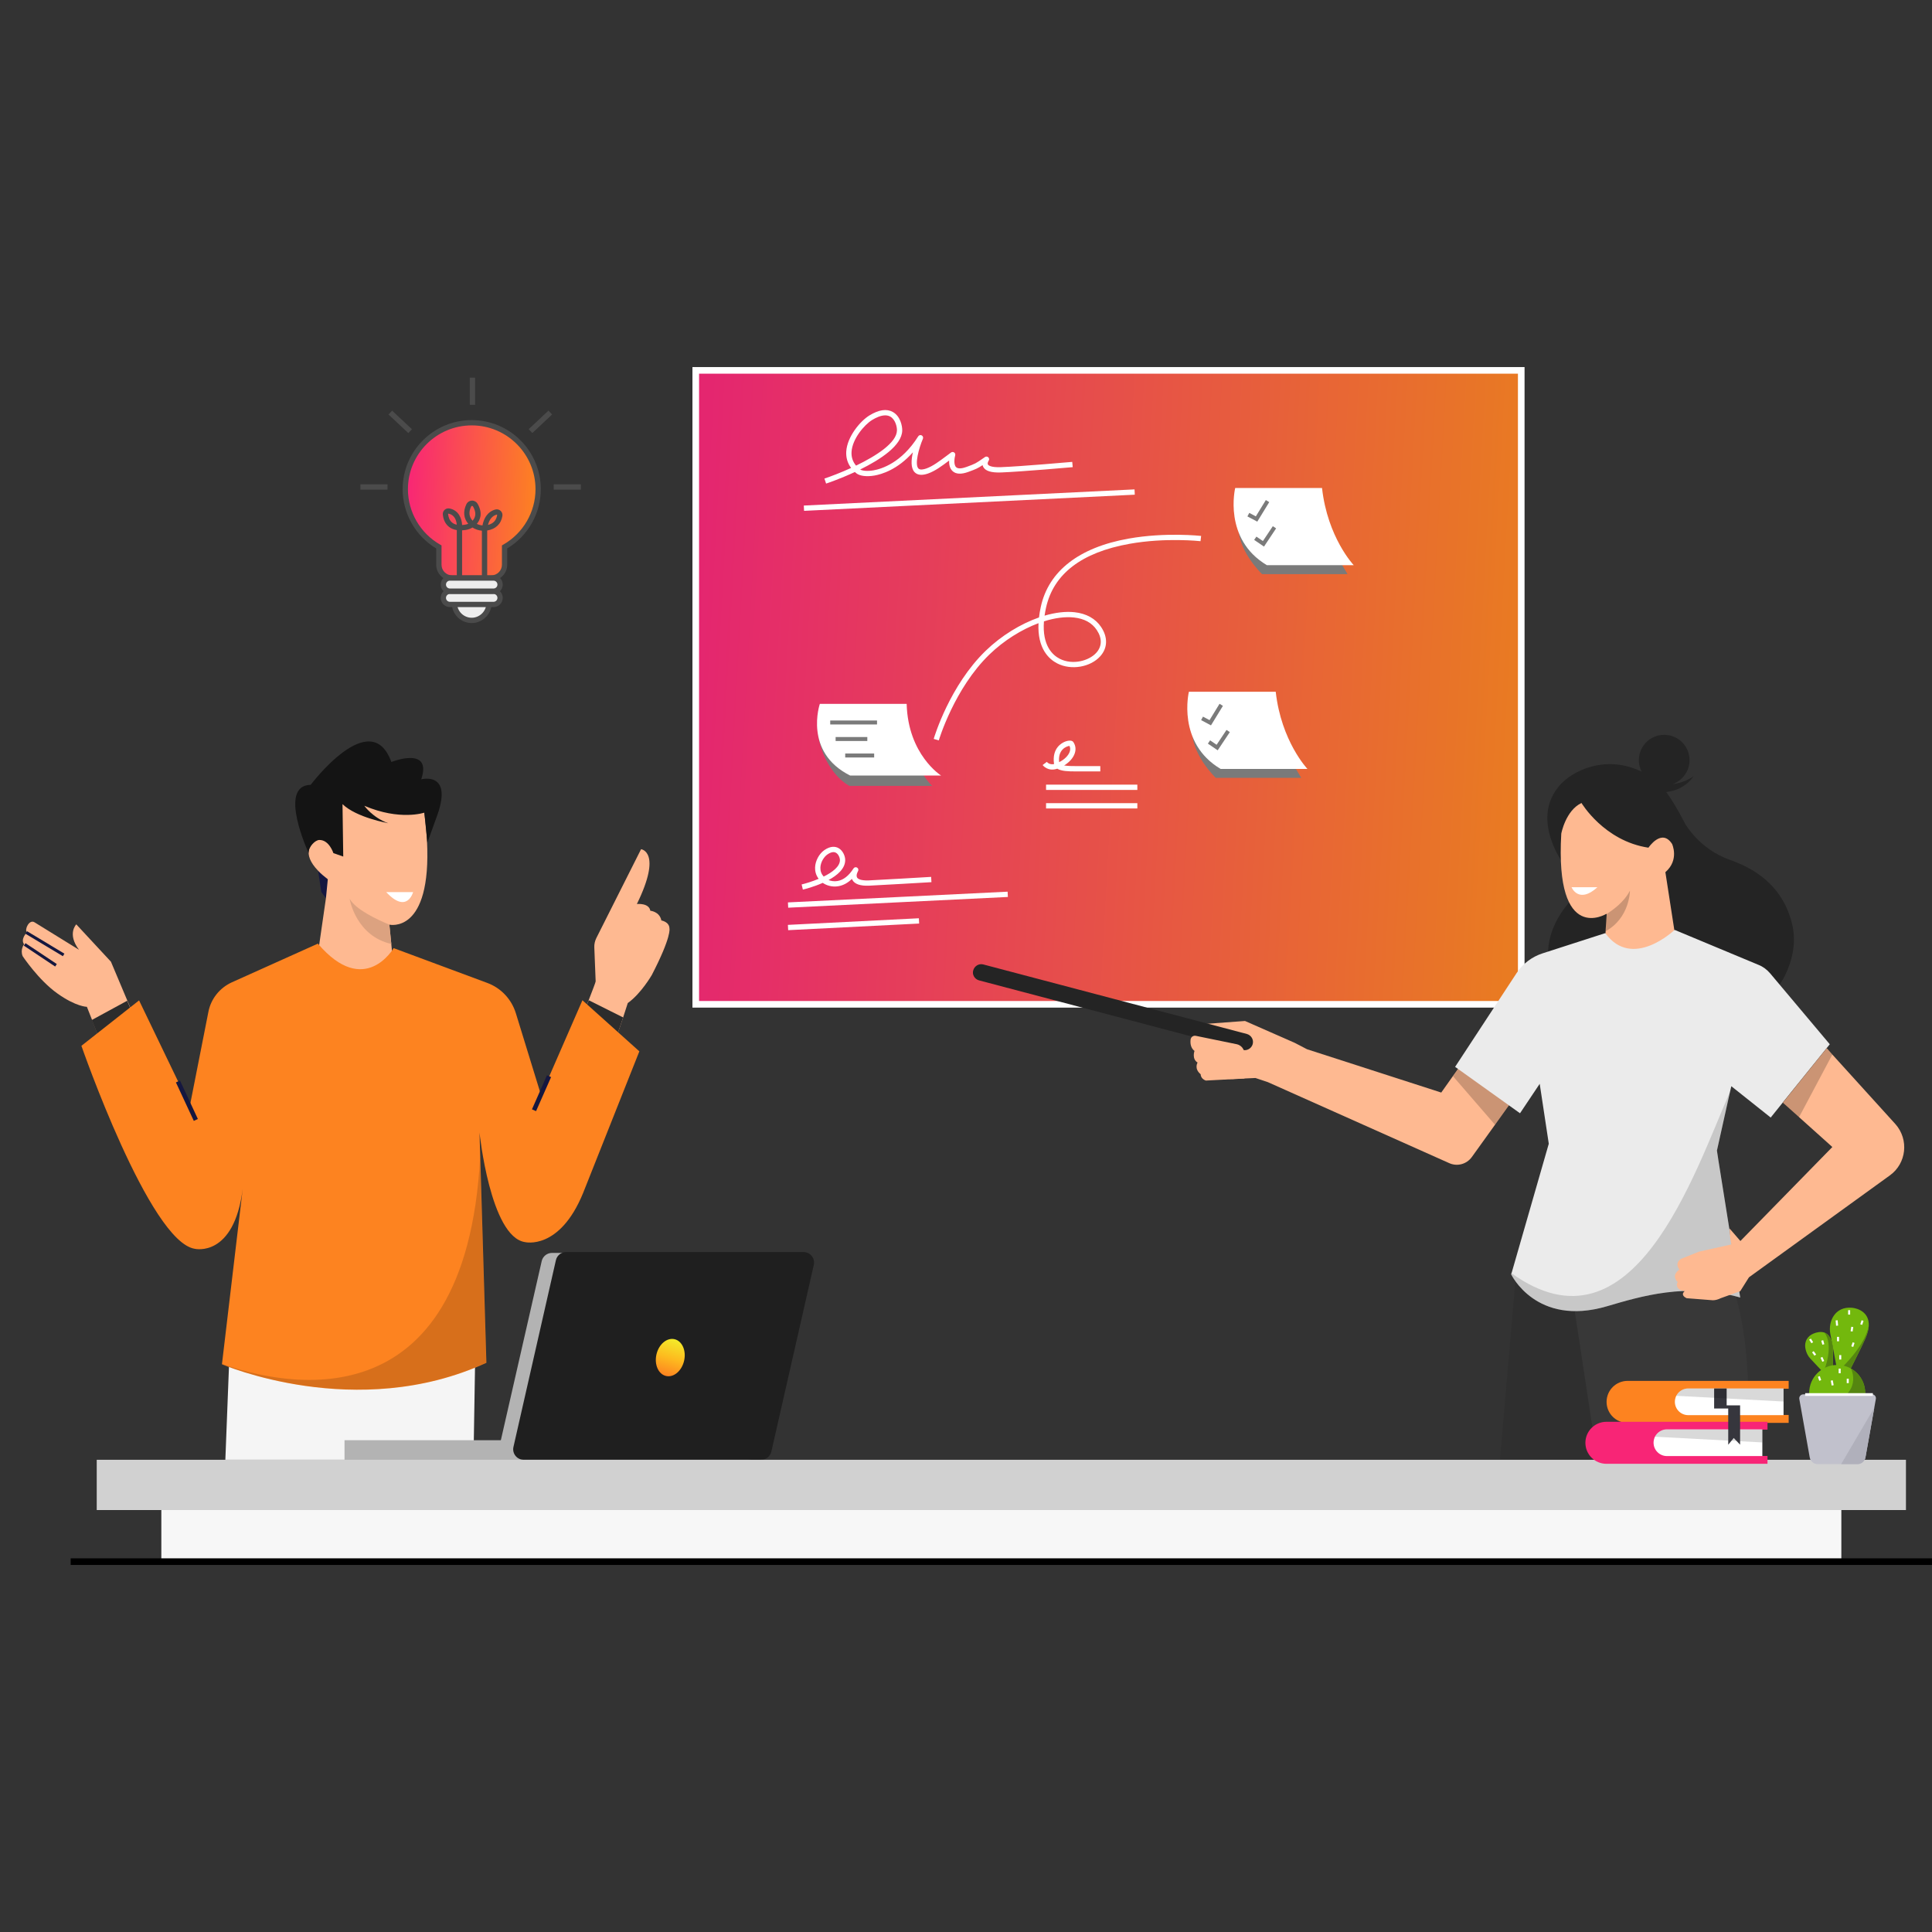 <svg width="1600" height="1600" viewBox="0 0 1600 1600" fill="none" xmlns="http://www.w3.org/2000/svg">
<rect x="0" y="0" width="1600" height="1600" fill="#333333" stroke="none"/>
<g clip-path="url(#clip0_1154_2448)">
<path d="M262.723 716.188L266.063 738.579C266.063 738.579 269.527 744.517 273.609 746.002L273.238 722.126L262.723 716.188Z" fill="#15173F"/>
<path d="M322.445 765.77L324.054 781.729L326.775 809.935L260.961 805.853L269.992 743.379L271.476 728.162C268.26 725.688 265.662 723.461 263.559 721.234C256.383 713.812 254.899 707.997 255.889 703.791V703.667C257.373 697.111 264.425 694.142 264.425 694.142L271.971 654.678L350.651 668.286C350.899 669.894 351.146 671.502 351.394 673.111V673.358C352.507 681.647 353.249 689.193 353.621 696.121V696.368C357.579 773.935 322.445 765.77 322.445 765.77Z" fill="#FEB991"/>
<path d="M283.644 665.939L284.262 709.362L276.097 706.517C276.097 706.517 272.633 695.506 264.469 695.63C261.005 695.63 255.438 701.321 255.561 706.393C255.561 706.393 229.582 650.352 257.293 649.981C257.293 649.981 307.025 583.795 324.097 631.053C324.097 631.053 358.242 617.445 348.84 645.403C348.84 645.403 374.943 638.476 362.324 674.599L353.912 697.857L351.438 672.991C351.438 672.991 331.273 679.919 301.706 667.3C301.706 667.3 308.386 676.95 321.499 681.774C321.499 681.651 295.273 677.197 283.644 665.939Z" fill="#141414"/>
<path d="M324.076 781.738C295.004 775.181 289.684 745.367 289.561 744.377C294.88 753.408 311.829 761.325 322.468 765.779L324.076 781.738Z" fill="#DCA280"/>
<path d="M394 1095.34L384.351 1680.25H314.577L290.33 1344.37L284.021 1215.09L274.619 1346.6L259.031 1680.25H181.959V1328.91L190.99 1096.58L394 1095.34Z" fill="#F5F5F5"/>
<path d="M482.161 841.702C482.161 841.702 506.533 863.847 507.646 864.96C508.265 865.579 512.718 852.713 516.058 842.568C518.161 836.135 519.893 830.692 519.893 830.692C530.904 822.898 539.811 807.434 539.811 807.434C556.388 775.393 554.409 768.96 554.409 768.96C554.409 763.393 547.728 762.28 547.728 762.28C546.244 754.857 538.574 754.239 538.574 754.239C537.46 747.558 527.44 748.672 527.44 748.672C548.718 705.249 530.904 703.27 530.904 703.27L493.79 777.001C492.677 779.352 492.058 781.95 492.182 784.548C492.553 792.96 493.295 811.888 493.295 812.754C493.295 813.373 490.45 820.795 487.605 828.094C484.759 835.146 482.161 841.702 482.161 841.702Z" fill="#FEB991"/>
<path d="M18.764 791.863C18.764 791.863 32.001 811.781 47.589 822.791C63.053 833.801 71.96 833.801 71.96 833.801L76.166 844.44L84.084 864.977L112.908 846.172L105.486 828.729L91.877 796.441L63.176 765.513C63.176 765.513 55.383 773.307 65.403 786.544L28.537 763.781C24.331 761.183 20.125 769.471 22.228 772.193C22.228 772.193 16.661 777.76 20.001 782.09C19.877 781.966 16.537 786.42 18.764 791.863Z" fill="#FEB991"/>
<path d="M76.002 844.736L84.043 865.025L112.744 846.221L105.321 828.777L76.002 844.736Z" fill="#2C2C2C"/>
<path d="M482.154 841.728C482.154 841.728 506.525 863.872 507.638 864.986C508.257 865.604 512.711 852.738 516.051 842.594L487.597 828.367C484.752 835.171 482.154 841.728 482.154 841.728Z" fill="#2C2C2C"/>
<path d="M67.421 866.097C67.421 866.097 123.833 1028.65 161.441 1034.22C161.441 1034.22 193.854 1041.77 201.029 984.365L183.833 1129.6V1129.85C183.833 1129.85 295.173 1178.1 402.802 1128.61L397.73 958.138L397.111 937.973C397.111 937.973 406.019 1024.2 434.72 1028.65C434.72 1028.65 463.421 1035.83 482.967 987.829L529.482 870.674L482.348 828.365L448.08 906.922L427.173 839.004C423.586 827.499 414.926 818.221 403.544 814.015L325.977 785.19C325.977 785.19 301.977 826.881 263.256 781.479L191.998 813.52C181.978 818.097 174.679 827.128 172.576 838.015L157.235 915.829L115.173 828.489L67.421 866.097Z" fill="#FD8320"/>
<path d="M22.365 771.174L53.338 789.764L52.065 791.885L21.092 773.296L22.365 771.174Z" fill="#15173F"/>
<path d="M21.106 781.09L47.047 798.383L45.674 800.442L19.733 783.149L21.106 781.09Z" fill="#15173F"/>
<path d="M452.979 890.508L456.375 892.006L443.942 920.192L440.547 918.694L452.979 890.508Z" fill="#15173F"/>
<path d="M149.058 894.842L163.867 926.701L160.502 928.266L145.693 896.406L149.058 894.842Z" fill="#15173F"/>
<g opacity="0.15">
<path d="M183.752 1129.71C183.752 1129.71 295.092 1177.96 402.721 1128.48L397.649 958.002C385.649 1183.03 232.618 1146.91 183.752 1129.47V1129.71Z" fill="black"/>
</g>
<path d="M319.849 738.801H342.117C342.117 738.801 337.169 757.357 319.849 738.801Z" fill="white"/>
</g>
<path d="M662.219 1048.13L627.054 1202.29C626.139 1206.18 622.63 1209.01 618.587 1209.01H421.94C416.372 1209.01 412.253 1203.9 413.473 1198.48L448.638 1044.32C449.553 1040.43 453.062 1037.61 457.105 1037.61H653.752C659.32 1037.61 663.439 1042.72 662.219 1048.13Z" fill="#B3B3B3"/>
<path d="M439.777 1192.72H285.312V1209.04H439.777V1192.72Z" fill="#B3B3B3"/>
<path d="M673.959 1047.51L638.794 1202.2C637.879 1206.17 634.37 1208.91 630.327 1208.91H433.68C428.112 1208.91 423.993 1203.73 425.213 1198.31L460.378 1043.62C461.293 1039.65 464.802 1036.9 468.845 1036.9H665.492C671.06 1036.98 675.179 1042.09 673.959 1047.51Z" fill="#1F1F1F"/>
<path d="M566.546 1126.93C568.485 1118.52 564.931 1110.51 558.609 1109.06C552.287 1107.6 545.59 1113.24 543.651 1121.66C541.712 1130.07 545.266 1138.08 551.588 1139.53C557.91 1140.99 564.607 1135.35 566.546 1126.93Z" fill="url(#paint0_linear_1154_2448)"/>
<path d="M445.677 405.115C445.677 374.724 421.049 350.096 390.658 350.096C360.267 350.096 335.639 374.724 335.639 405.115C335.639 425.602 346.846 443.482 363.455 452.948V467.705C363.455 473.763 368.374 478.682 374.433 478.682H406.883C412.942 478.682 417.861 473.763 417.861 467.705V452.948C434.47 443.482 445.677 425.602 445.677 405.115Z" fill="url(#paint1_linear_1154_2448)"/>
<path d="M406.885 480.875H374.434C367.171 480.875 361.266 474.97 361.266 467.707V454.209C344.076 443.9 333.449 425.199 333.449 405.117C333.449 373.575 359.118 347.906 390.66 347.906C422.201 347.906 447.87 373.575 447.87 405.117C447.87 425.199 437.243 443.889 420.054 454.209V467.707C420.054 474.959 414.149 480.875 406.885 480.875ZM390.66 352.289C361.529 352.289 337.831 375.986 337.831 405.117C337.831 424.059 348.064 441.654 364.541 451.043L365.648 451.678V467.707C365.648 472.549 369.592 476.493 374.434 476.493H406.885C411.728 476.493 415.672 472.549 415.672 467.707V451.678L416.778 451.043C433.255 441.654 443.488 424.059 443.488 405.117C443.488 375.986 419.791 352.289 390.66 352.289Z" fill="#4B4B4B"/>
<path d="M404.925 500.813C404.224 508.131 398.001 513.795 390.65 513.795C382.783 513.795 376.309 507.32 376.309 499.454C376.309 491.588 382.783 485.113 390.65 485.113C398.516 485.113 404.991 491.588 404.991 499.454L404.925 500.813Z" fill="#EEEEEE"/>
<path d="M390.651 515.988C381.536 515.988 374.119 508.571 374.119 499.456C374.119 490.341 381.536 482.924 390.651 482.924C399.766 482.924 407.183 490.341 407.183 499.456L407.107 501.023C406.307 509.415 399.076 515.988 390.651 515.988ZM390.651 487.295C383.946 487.295 378.501 492.751 378.501 499.445C378.501 506.139 383.957 511.595 390.651 511.595C396.83 511.595 402.133 506.785 402.746 500.65L402.812 499.346C402.801 492.751 397.345 487.295 390.651 487.295Z" fill="#4B4B4B"/>
<path d="M372.599 500.574H408.698C411.7 500.574 414.143 498.141 414.143 495.129C414.143 492.127 411.711 489.684 408.698 489.684H372.599C369.597 489.684 367.154 492.116 367.154 495.129C367.165 498.141 369.597 500.574 372.599 500.574Z" fill="#EEEEEE"/>
<path d="M408.712 502.766H372.613C368.406 502.766 364.977 499.348 364.977 495.13C364.977 490.912 368.395 487.494 372.613 487.494H408.712C412.919 487.494 416.348 490.912 416.348 495.13C416.348 499.348 412.919 502.766 408.712 502.766ZM372.602 491.887C370.805 491.887 369.348 493.344 369.348 495.141C369.348 496.938 370.805 498.395 372.602 498.395H408.701C410.497 498.395 411.955 496.938 411.955 495.141C411.955 493.344 410.497 491.887 408.701 491.887H372.602Z" fill="#4B4B4B"/>
<path d="M403.456 481.151H399.074V439.497C396.269 439.256 393.607 438.358 391.306 436.868C389.575 437.909 387.603 438.61 385.51 438.916C384.535 439.059 383.593 439.157 382.684 439.201V481.151H378.302V438.993C375.782 438.599 373.624 437.7 371.838 436.32C368.168 433.461 367.028 429.221 366.721 426.164C366.579 424.707 367.127 423.228 368.211 422.231C369.274 421.245 370.709 420.829 372.123 421.081C380.109 422.516 382.465 429.834 382.706 434.808C383.407 434.764 384.13 434.688 384.886 434.578C385.905 434.425 386.88 434.151 387.778 433.767C383.922 429.243 383.374 423.502 386.244 417.575C387.099 415.811 388.852 414.661 390.824 414.595C392.774 414.529 394.549 415.526 395.513 417.191C400.005 425.025 397.682 430.535 394.954 433.789C394.932 433.811 394.921 433.833 394.899 433.855C396.335 434.567 397.912 435.005 399.567 435.126C401.407 425.671 406.907 422.812 410.226 421.957C411.782 421.563 413.415 421.968 414.598 423.053C415.77 424.126 416.318 425.693 416.066 427.249C414.992 433.91 410.522 438.193 403.478 439.322V481.151H403.456ZM411.399 426.197C411.366 426.197 411.333 426.197 411.3 426.208C407.75 427.117 405.307 430.042 404.124 434.72C408.517 433.647 411.015 430.963 411.727 426.548C411.738 426.504 411.749 426.394 411.629 426.285C411.574 426.252 411.497 426.197 411.399 426.197ZM371.312 425.397C371.279 425.397 371.235 425.408 371.191 425.452C371.159 425.485 371.071 425.572 371.093 425.726C371.312 427.928 372.09 430.952 374.544 432.869C375.563 433.669 376.812 434.227 378.28 434.534C378.05 431.62 376.855 426.383 371.356 425.397C371.345 425.397 371.323 425.397 371.312 425.397ZM390.999 418.977C390.988 418.977 390.977 418.977 390.966 418.977C390.802 418.988 390.397 419.043 390.178 419.481C388.019 423.94 388.381 427.84 391.251 431.083C391.295 431.127 391.328 431.171 391.372 431.215C391.448 431.138 391.514 431.05 391.591 430.963C394.297 427.753 394.33 423.962 391.7 419.372C391.503 419.054 391.218 418.977 390.999 418.977Z" fill="#4B4B4B"/>
<path d="M372.599 489.562H408.698C411.7 489.562 414.143 487.13 414.143 484.117C414.143 481.115 411.711 478.672 408.698 478.672H372.599C369.597 478.672 367.154 481.104 367.154 484.117C367.165 487.119 369.597 489.562 372.599 489.562Z" fill="#EEEEEE"/>
<path d="M408.712 491.755H372.613C368.406 491.755 364.977 488.336 364.977 484.119C364.977 479.901 368.395 476.482 372.613 476.482H408.712C412.919 476.482 416.348 479.901 416.348 484.119C416.348 488.336 412.919 491.755 408.712 491.755ZM372.602 480.876C370.805 480.876 369.348 482.333 369.348 484.129C369.348 485.926 370.805 487.383 372.602 487.383H408.701C410.497 487.383 411.955 485.926 411.955 484.129C411.955 482.333 410.497 480.876 408.701 480.876H372.602Z" fill="#4B4B4B"/>
<path d="M320.94 401.102H298.459V405.484H320.94V401.102Z" fill="#4B4B4B"/>
<path d="M393.447 312.766H389.064V335.247H393.447V312.766Z" fill="#4B4B4B"/>
<path d="M324.751 340.087L321.754 343.285L338.158 358.658L341.155 355.46L324.751 340.087Z" fill="#4B4B4B"/>
<path d="M454.238 340.053L437.834 355.426L440.831 358.624L457.235 343.251L454.238 340.053Z" fill="#4B4B4B"/>
<path d="M481.057 401.102H458.576V405.484H481.057V401.102Z" fill="#4B4B4B"/>
<path opacity="0.9" d="M1259.83 306.721H576.197V831.717H1259.83V306.721Z" fill="url(#paint2_linear_1154_2448)"/>
<path d="M1262.57 834.462H573.457V303.988H1262.57V834.462ZM578.935 828.984H1257.09V309.466H578.935V828.984Z" fill="white"/>
<path d="M771.967 650.828H703.494C703.494 650.828 683.522 641.439 677.529 609.043H749.147C749.136 609.043 760.551 640.551 771.967 650.828Z" fill="#7A7A7A"/>
<path d="M678.956 582.924C678.956 582.924 665.261 622.868 704.066 642.271H779.387C779.387 642.271 751.997 625.147 750.858 582.924H678.956Z" fill="white"/>
<path d="M726.314 596.684H687.553V599.97H726.314V596.684Z" fill="#7A7A7A"/>
<path d="M718.275 610.379H692.025V613.666H718.275V610.379Z" fill="#7A7A7A"/>
<path d="M723.942 624.031H699.971V627.318H723.942V624.031Z" fill="#7A7A7A"/>
<path d="M1066.19 624.793L1077.61 644.196H1006.85C1006.85 644.196 985.166 623.654 987.445 601.973H1053.64L1066.19 624.793Z" fill="#7A7A7A"/>
<path d="M984.598 572.865C984.598 572.865 974.322 615.088 1010.85 636.781H1082.75C1082.75 636.781 1061.07 613.96 1056.5 572.865H984.598Z" fill="white"/>
<path d="M1002.88 600.716L994.709 596.389L996.254 593.486L1001.69 596.367L1009.97 582.848L1012.77 584.568L1002.88 600.716Z" fill="#7A7A7A"/>
<path d="M1008.44 621.38L1000.31 615.836L1002.16 613.119L1007.55 616.79L1015.75 604.486L1018.49 606.305L1008.44 621.38Z" fill="#7A7A7A"/>
<path d="M1104.54 456.075L1115.96 475.477H1045.19C1045.19 475.477 1023.51 454.935 1025.79 433.254H1091.99L1104.54 456.075Z" fill="#7A7A7A"/>
<path d="M1022.94 404.143C1022.94 404.143 1012.67 446.366 1049.19 468.058H1121.1C1121.1 468.058 1099.41 445.237 1094.85 404.143H1022.94Z" fill="white"/>
<path d="M1041.23 431.996L1033.05 427.668L1034.6 424.765L1040.03 427.646L1048.32 414.127L1051.12 415.847L1041.23 431.996Z" fill="#7A7A7A"/>
<path d="M1046.78 452.659L1038.65 447.116L1040.5 444.399L1045.89 448.069L1054.1 435.766L1056.82 437.584L1046.78 452.659Z" fill="#7A7A7A"/>
<path d="M777.465 613.168L773.258 611.93C773.784 610.145 786.514 567.746 816.357 538.889C829.285 526.388 845.182 516.693 860.454 511.346C860.772 508.596 861.265 505.66 861.955 502.516C868.43 472.914 893.573 453.38 934.646 446.05C965.278 440.584 994.42 443.805 994.716 443.837L994.223 448.187C993.938 448.154 965.355 444.999 935.336 450.378C895.633 457.488 872.385 475.346 866.239 503.447C865.746 505.693 865.362 507.83 865.066 509.856C873.908 507.26 882.398 506.208 889.848 507.008C899.632 508.06 907.268 512.31 911.924 519.3C917.577 527.78 917.325 536.577 911.245 543.414C903.083 552.583 887.109 555.3 875.639 549.45C868.879 546.01 858.997 537.311 860.049 516.09C845.971 521.327 831.4 530.42 819.392 542.022C790.403 570.08 777.585 612.741 777.465 613.168ZM864.552 514.567C863.007 534.649 871.706 542.548 877.633 545.572C888.271 550.995 901.91 547.336 907.98 540.521C912.713 535.208 912.822 528.536 908.287 521.743C904.321 515.783 897.955 512.299 889.388 511.379C881.982 510.579 873.437 511.752 864.552 514.567Z" fill="white"/>
<path d="M684.141 400.482L682.75 396.33C688.129 394.533 696.28 391.444 704.859 387.522C701.901 383.578 700.52 378.965 700.827 373.926C701.572 361.622 712.44 348.673 719.999 344.05C727.822 339.262 734.373 338.309 739.468 341.223C745.69 344.762 747.235 352.737 747.191 356.451C747.027 368.908 729.071 380.609 712.352 388.825C714.05 389.833 718.038 390.436 723.396 389.516C729.914 388.398 746.578 383.413 760.437 361.338C761.05 360.373 762.288 360.034 763.307 360.56C764.315 361.086 764.753 362.302 764.315 363.353C760.842 371.537 757.391 384.586 760.568 387.971C761.938 389.428 764.907 388.782 767.163 387.982C772.422 386.119 777.714 382.153 783.838 377.563C785.065 376.643 786.325 375.7 787.629 374.736C788.385 374.178 789.404 374.167 790.181 374.693C790.948 375.229 791.299 376.193 791.047 377.092C790.521 378.965 789.546 384.794 791.858 386.941C793.698 388.639 797.533 387.741 800.425 386.689C807.787 384.005 808.039 383.83 814.415 379.404L815.719 378.505C816.596 377.903 817.779 378.012 818.524 378.768C819.269 379.524 819.367 380.718 818.743 381.584C818.425 382.044 817.592 383.643 818.151 384.651C818.48 385.254 820.255 387.215 828.932 386.886C846.088 386.24 887.566 382.548 887.983 382.515L888.377 386.875C887.961 386.908 846.362 390.611 829.107 391.269C820.945 391.575 816.103 390.085 814.295 386.722C814.021 386.229 813.846 385.714 813.736 385.199C809.825 387.817 808.192 388.53 801.937 390.808C796.054 392.956 791.66 392.737 788.878 390.151C786.445 387.894 785.909 384.399 786.007 381.43C779.784 386.097 774.372 390.096 768.632 392.123C763.559 393.92 759.779 393.536 757.38 390.984C754.137 387.533 754.597 380.806 756.022 374.594C743.258 389.012 729.98 392.835 724.141 393.832C717.775 394.928 712.078 394.227 709.285 392.013C708.835 391.652 708.397 391.279 707.97 390.907C695.776 396.56 685.193 400.143 684.141 400.482ZM733.124 343.984C729.443 343.984 725.411 345.879 722.3 347.785C715.727 351.806 705.866 363.518 705.209 374.189C704.946 378.505 706.195 382.329 708.945 385.604C725.707 377.53 742.689 366.64 742.82 356.375C742.864 353.219 741.407 347.347 737.309 345.014C736.027 344.291 734.603 343.984 733.124 343.984Z" fill="white"/>
<path d="M939.569 405.298L665.678 418.68L665.892 423.057L939.783 409.675L939.569 405.298Z" fill="white"/>
<path d="M664.894 736.728L663.875 732.467C667.216 731.667 672.596 730.056 677.975 727.799C675.477 724.502 674.94 721.04 675.017 718.443C675.181 712.976 678.336 707.049 682.697 704.026C688.032 700.334 691.932 701.046 694.277 702.284C698.035 704.289 700.007 708.989 699.963 712.407C699.864 719.407 693.499 724.852 686.181 728.807C688.054 729.574 690.651 730.122 693.587 729.618C698.517 728.775 702.976 725.269 706.832 719.21C707.479 718.191 708.826 717.885 709.845 718.531C710.864 719.177 711.171 720.525 710.535 721.544C710.524 721.566 708.651 724.732 709.801 726.704C710.404 727.723 712.452 729.388 719.508 729.114C725.862 728.862 770.682 726.233 771.131 726.2L771.383 730.571C769.532 730.681 726.059 733.233 719.672 733.485C712.529 733.759 707.939 732.226 706 728.884C705.802 728.544 705.638 728.205 705.518 727.854C702.132 731.196 698.385 733.223 694.321 733.924C688.843 734.866 684.012 733.058 681.382 731.141C673.856 734.515 666.515 736.345 664.894 736.728ZM690.223 705.68C688.766 705.68 687.09 706.337 685.206 707.641C682.423 709.569 679.542 713.941 679.41 718.586C679.333 721.39 680.243 723.855 682.127 725.937C689.303 722.409 695.526 717.742 695.592 712.363C695.614 710.533 694.463 707.356 692.228 706.173C691.615 705.833 690.946 705.68 690.223 705.68Z" fill="white"/>
<path d="M834.466 738.449L652.535 747.338L652.749 751.715L834.68 742.826L834.466 738.449Z" fill="white"/>
<path d="M760.966 760.467L652.504 765.951L652.725 770.328L761.188 764.843L760.966 760.467Z" fill="white"/>
<path d="M941.897 649.807H866.303V654.189H941.897V649.807Z" fill="white"/>
<path d="M941.897 665.146H866.303V669.529H941.897V665.146Z" fill="white"/>
<path d="M890.552 638.849C884.866 638.849 878.961 638.685 875.608 636.592C867.786 639.277 863.623 633.81 863.447 633.58L866.953 630.939C867.183 631.235 869.122 633.525 872.935 632.78C872.924 632.714 872.913 632.648 872.902 632.572C871.029 619.458 879.497 615.152 882.127 614.144C882.992 613.816 887.385 612.282 888.941 614.615C890.771 617.365 891.176 620.553 890.091 623.818C888.821 627.664 885.6 631.279 881.25 633.93C884.625 634.478 889.336 634.467 892.195 634.456H911.225V638.838H892.206C891.658 638.849 891.11 638.849 890.552 638.849ZM885.698 617.738C884.625 617.836 882.269 618.472 880.242 620.433C877.668 622.92 876.627 626.546 877.142 631.191C881.513 629.011 884.833 625.757 885.928 622.438C886.487 620.751 886.41 619.173 885.698 617.738Z" fill="white"/>
<g clip-path="url(#clip1_1154_2448)">
<path d="M1484.43 766.541C1476.63 731.515 1449.97 718.185 1432.24 711.945C1407.14 703.011 1395.65 682.307 1395.65 682.307C1389.27 670.111 1384.31 661.886 1379.91 655.931C1396.08 654.087 1402.46 642.884 1402.46 642.884C1396.79 646.855 1390.69 648.698 1385.16 649.407C1393.24 646.429 1399.2 638.772 1399.2 629.554C1399.2 617.926 1389.84 608.566 1378.21 608.566C1366.58 608.566 1357.22 617.926 1357.22 629.554C1357.22 632.958 1358.07 636.219 1359.49 639.055C1330 624.591 1301.49 638.063 1290.57 651.676C1264.62 683.867 1302.2 725.7 1302.2 725.7L1301.35 745.128C1262.35 788.805 1294.4 825.392 1294.4 825.392C1339.36 855.172 1406.01 845.671 1439.9 838.013C1456.49 834.326 1470.67 823.265 1478.19 807.949C1483.72 796.746 1487.83 781.998 1484.43 766.541Z" fill="#242424"/>
<path d="M1330.42 757.04V756.756C1330.42 756.756 1287.6 783.274 1292.98 690.39C1292.98 690.39 1296.53 671.245 1309.72 665.006C1309.72 665.006 1328.44 696.487 1365.17 702.018C1365.17 702.018 1376.08 685.568 1384.73 698.898C1384.73 698.898 1390.97 712.086 1379.2 722.297L1392.53 808.516L1327.44 808.942L1329.71 771.221V770.37L1330.56 757.181L1330.42 757.04Z" fill="#FEB991"/>
<path d="M1255.54 1054.13L1231.86 1328.53C1231.15 1337.47 1231.44 1346.54 1232.71 1355.48L1281.64 1678.52L1348 1679.93L1338.64 1367.95L1379.34 1053.99H1255.54V1054.13Z" fill="#2F2F2F"/>
<path d="M1298.52 1048.88L1337.8 1307.26C1338.65 1312.64 1339.78 1318.03 1341.06 1323.42L1433.8 1678.65H1499.03L1439.47 1301.58C1439.47 1301.58 1463.16 1129.29 1432.67 1060.51L1298.52 1048.88Z" fill="#383838"/>
<path d="M1268.74 888.643L1238.11 931.469L1218.96 958.129C1214.57 964.227 1206.62 966.354 1199.82 963.093L1049.93 896.159L1039.72 892.756L1020.71 893.606C1014.9 893.89 1009.37 890.912 1006.39 885.949L993.486 864.961L996.323 848.086L1031.07 845.533L1072.33 863.685L1082.4 868.932L1193.58 904.809L1203.22 891.196L1228.04 856.452L1268.74 888.643Z" fill="#FEB991"/>
<path d="M810.834 811.918L1029.08 869.493C1032.76 870.485 1036.45 868.216 1037.44 864.671C1038.44 860.984 1036.17 857.297 1032.62 856.305L814.379 798.73C810.692 797.738 807.005 800.006 806.012 803.552C804.878 807.097 807.147 810.926 810.834 811.918Z" fill="#242424"/>
<path d="M985.966 861.272C985.683 864.108 986.108 867.937 989.228 870.348C989.228 870.348 986.817 876.871 991.78 879.991C991.78 879.991 988.66 884.954 994.333 889.634C994.333 889.634 994.191 893.321 998.587 894.881L1030.64 893.179L1030.49 872.333C1030.49 868.788 1027.94 865.668 1024.4 864.817L990.504 857.869C988.235 857.301 986.108 858.861 985.966 861.272Z" fill="#FEB991"/>
<path opacity="0.2" d="M1268.73 888.639L1238.1 931.465L1203.36 891.333L1228.18 856.59L1268.73 888.639Z" fill="black"/>
<path d="M1515.34 864.81L1476.34 913.167L1466.42 925.504L1433.8 899.553L1432.81 903.808L1432.24 906.36L1421.89 952.873L1423.16 961.24L1432.24 1018.25L1439.47 1063.91L1441.17 1074.55C1396.65 1061.92 1358.5 1073.69 1330.85 1081.78C1272.14 1099.08 1251.43 1055.26 1251.43 1055.26L1251.72 1054.41L1252 1053.7L1282.63 947.201L1275.12 897.568L1258.81 921.959L1205.06 883.529L1256.11 805.676C1261.22 798.018 1268.73 792.346 1277.53 789.51L1329.43 772.776C1351.83 803.691 1386.86 770.082 1386.86 770.082L1456.21 799.011C1459.89 800.429 1463.15 802.84 1465.85 805.96L1515.34 864.81Z" fill="#EBEBEB"/>
<path opacity="0.15" d="M1441.18 1074.55C1396.65 1061.93 1358.5 1073.7 1330.85 1081.78C1272.14 1099.08 1251.44 1055.26 1251.44 1055.26L1251.72 1054.41C1352.69 1127.02 1403.17 971.452 1432.81 903.951L1432.24 906.504L1421.89 953.017L1423.17 961.384L1432.24 1018.39L1439.47 1064.05L1441.18 1074.55Z" fill="black"/>
<path d="M1565.26 973.298L1448.41 1057.82L1441.18 1069.3L1425.01 1075.12C1423.02 1076.11 1420.76 1076.82 1418.49 1076.82L1396.79 1075.12C1390.83 1072.14 1395.37 1069.16 1395.37 1069.16C1387.86 1068.74 1388.14 1062.92 1389.42 1061.79C1383.46 1055.83 1390.83 1051.43 1390.83 1051.43C1386.44 1045.48 1392.25 1042.5 1392.25 1042.5L1407.14 1036.54L1433.8 1030.59C1432.67 1024.77 1432.38 1019.95 1432.38 1018.11C1432.38 1017.54 1432.38 1017.4 1432.38 1017.4L1441.32 1027.75L1517.47 949.9L1489.96 925.225L1476.49 913.171L1512.79 868.076L1517.47 873.323L1569.8 931.039C1581 943.802 1578.87 963.372 1565.26 973.298Z" fill="#FEB991"/>
<path opacity="0.2" d="M1517.47 873.322L1489.81 925.366L1476.34 913.17L1512.64 868.217L1517.47 873.322Z" fill="black"/>
<path opacity="0.2" d="M1349.85 737.613C1349.85 737.613 1349.85 760.303 1329.43 771.364V770.513L1330.28 757.325V757.183C1335.95 753.354 1344.74 747.398 1349.85 737.613Z" fill="black"/>
<path d="M1322.91 734.775H1301.49C1301.49 734.775 1307.31 748.956 1322.91 734.775Z" fill="white"/>
</g>
<path d="M1524.92 1246.18H133.611V1293.29H1524.92V1246.18Z" fill="#F7F7F7"/>
<path d="M1578.43 1208.93H80.107V1250.56H1578.43V1208.93Z" fill="#D1D1D1"/>
<path d="M1600 1290.55H58.533V1296.02H1600V1290.55Z" fill="black"/>
<path d="M1547.65 1097.91C1547.5 1100.81 1546.66 1104.25 1544.9 1108.36C1541.55 1116.07 1530.03 1138.57 1530.03 1138.57L1522.02 1137.81C1522.02 1137.81 1521.87 1136.97 1521.64 1135.6C1520.42 1129.34 1517.06 1111.26 1515.77 1104.47C1513.93 1094.71 1519.35 1081.67 1533.84 1083.04C1539.11 1083.57 1548.11 1087.01 1547.65 1097.91Z" fill="#73B80D"/>
<path d="M1517.77 1134.06L1510.75 1137.34L1509.84 1136.42L1499.24 1125.13C1498.32 1124.14 1497.56 1123.07 1496.95 1121.93C1495.5 1119.03 1493.59 1113.77 1496.34 1109.04C1497.56 1106.9 1499.62 1105.3 1501.91 1104.39C1504.27 1103.39 1507.86 1102.48 1510.98 1103.62C1514.11 1104.77 1516.86 1107.97 1517.77 1115.22C1518.31 1119.87 1517.77 1134.06 1517.77 1134.06Z" fill="#73B80D"/>
<path d="M1521.87 1093.38L1520.2 1093.52L1520.57 1097.93L1522.24 1097.79L1521.87 1093.38Z" fill="white"/>
<path d="M1533.15 1098.76L1532.59 1102.46L1534.25 1102.71L1534.81 1099.01L1533.15 1098.76Z" fill="white"/>
<path d="M1523.02 1107.13H1521.34V1110.79H1523.02V1107.13Z" fill="white"/>
<path d="M1534.28 1111.63L1533.17 1114.96L1534.77 1115.49L1535.88 1112.16L1534.28 1111.63Z" fill="white"/>
<path d="M1524.85 1122.24H1523.17V1125.9H1524.85V1122.24Z" fill="white"/>
<path d="M1532.21 1085.03H1530.53V1088.69H1532.21V1085.03Z" fill="white"/>
<path d="M1509.9 1109.88L1508.28 1110.33L1509.2 1113.64L1510.82 1113.19L1509.9 1109.88Z" fill="white"/>
<path d="M1502.02 1118.98L1500.67 1119.97L1502.7 1122.74L1504.05 1121.75L1502.02 1118.98Z" fill="white"/>
<path d="M1509.23 1123.74L1507.7 1124.43L1509.19 1127.77L1510.72 1127.09L1509.23 1123.74Z" fill="white"/>
<path d="M1499.7 1108.56L1498.28 1109.45L1500.14 1112.42L1501.56 1111.53L1499.7 1108.56Z" fill="white"/>
<path d="M1547.62 1097.86C1547.47 1100.75 1546.63 1104.19 1544.88 1108.31C1541.52 1116.01 1530 1138.51 1530 1138.51L1521.99 1137.75C1521.99 1137.75 1521.84 1136.91 1521.61 1135.54L1524.05 1133.94C1540.53 1117.61 1546.17 1105.79 1547.62 1097.86Z" fill="#558610"/>
<path d="M1517.75 1134.08L1510.73 1137.36L1509.81 1136.45C1512.03 1132.79 1518.43 1113.41 1510.96 1103.65C1514.09 1104.79 1516.83 1108 1517.75 1115.24C1518.28 1119.9 1517.75 1134.08 1517.75 1134.08Z" fill="#558610"/>
<path d="M1544.65 1153.58C1544.65 1166.39 1534.28 1176.77 1521.47 1176.77C1513.69 1176.77 1506.82 1172.95 1502.63 1167.08C1499.88 1163.26 1498.28 1158.61 1498.28 1153.58C1498.28 1140.76 1508.65 1130.39 1521.47 1130.39C1525.66 1130.39 1529.55 1131.46 1532.98 1133.44C1539.93 1137.41 1544.65 1144.96 1544.65 1153.58Z" fill="#73B80D"/>
<path d="M1507.11 1139.65L1505.52 1140.19L1506.63 1143.51L1508.22 1142.98L1507.11 1139.65Z" fill="white"/>
<path d="M1517.82 1143.1L1516.17 1143.4L1516.91 1147.45L1518.56 1147.15L1517.82 1143.1Z" fill="white"/>
<path d="M1531.07 1141.78H1529.39V1145.44H1531.07V1141.78Z" fill="white"/>
<path d="M1544.66 1153.6C1544.66 1166.41 1534.29 1176.79 1521.47 1176.79C1513.69 1176.79 1506.83 1172.97 1502.63 1167.1C1539.55 1159.17 1536.04 1140.71 1532.99 1133.38C1539.93 1137.43 1544.66 1144.98 1544.66 1153.6Z" fill="#558610"/>
<path d="M1553.51 1158.55L1552.21 1165.8L1544.89 1206.99C1544.28 1210.19 1541.53 1212.55 1538.25 1212.55H1505.37C1502.09 1212.55 1499.27 1210.19 1498.74 1206.99L1490.12 1158.62C1489.74 1156.64 1491.34 1154.73 1493.4 1154.73H1550.38C1552.29 1154.66 1553.89 1156.57 1553.51 1158.55Z" fill="#C1C1CC"/>
<path d="M1552.21 1165.78L1544.89 1206.97C1544.28 1210.18 1541.53 1212.54 1538.25 1212.54H1524.75L1552.21 1165.78Z" fill="#B0B0BB"/>
<path d="M1541.69 1093.35L1540.58 1096.68L1542.17 1097.21L1543.28 1093.88L1541.69 1093.35Z" fill="white"/>
<path d="M1524.38 1133.44H1522.7V1137.26H1524.38V1133.44Z" fill="white"/>
<path d="M1551.02 1153.75H1494.96V1156.03H1551.02V1153.75Z" fill="white"/>
<path d="M1475.74 1157.85V1150.07H1481.3V1143.59H1347.89C1338.28 1143.59 1330.5 1151.37 1330.5 1160.98C1330.5 1170.59 1338.28 1178.37 1347.89 1178.37H1481.3V1171.81H1475.74V1164.03V1157.85Z" fill="#FD8320"/>
<path d="M1458.2 1191.74V1183.96H1463.76V1177.47H1330.35C1320.74 1177.47 1312.96 1185.26 1312.96 1194.87C1312.96 1204.48 1320.74 1212.26 1330.35 1212.26H1463.76V1205.77H1458.2V1197.99V1191.74Z" fill="#F82576"/>
<path d="M1459.5 1183.73V1205.85H1380.47C1374.37 1205.85 1369.41 1200.89 1369.41 1194.79C1369.41 1193.03 1369.87 1191.28 1370.55 1189.83C1372.39 1186.24 1376.12 1183.73 1380.47 1183.73H1459.5Z" fill="white"/>
<g opacity="0.15">
<path d="M1459.46 1183.73V1194.56L1370.59 1189.83C1372.42 1186.24 1376.16 1183.73 1380.51 1183.73H1459.46Z" fill="black"/>
</g>
<path d="M1477.06 1149.85V1171.97H1398.12C1392.01 1171.97 1387.05 1167.01 1387.05 1160.91C1387.05 1159.15 1387.51 1157.4 1388.2 1155.95C1390.03 1152.36 1393.77 1149.85 1398.12 1149.85H1477.06Z" fill="white"/>
<path d="M1419.57 1149.85H1429.94V1163.88H1441.08V1196.45L1435.82 1190.88L1431.24 1196.45V1166.47H1419.57V1149.85Z" fill="#36363D"/>
<g opacity="0.15">
<path d="M1477.05 1149.85V1160.68L1388.19 1155.95C1390.02 1152.36 1393.76 1149.85 1398.1 1149.85H1477.05Z" fill="black"/>
</g>
<defs>
<linearGradient id="paint0_linear_1154_2448" x1="551.588" y1="1139.53" x2="560.304" y2="1109.55" gradientUnits="userSpaceOnUse">
<stop stop-color="#FD8320"/>
<stop offset="0.49" stop-color="#FDBB1F"/>
<stop offset="1" stop-color="#F3EB2A"/>
</linearGradient>
<linearGradient id="paint1_linear_1154_2448" x1="335.639" y1="414.389" x2="445.532" y2="418.383" gradientUnits="userSpaceOnUse">
<stop stop-color="#F82576"/>
<stop offset="1" stop-color="#FD8320"/>
</linearGradient>
<linearGradient id="paint2_linear_1154_2448" x1="576.197" y1="569.219" x2="1257.75" y2="606.908" gradientUnits="userSpaceOnUse">
<stop stop-color="#F82576"/>
<stop offset="1" stop-color="#FD8320"/>
</linearGradient>
<clipPath id="clip0_1154_2448">
<rect width="536.828" height="594.893" fill="white" transform="translate(18 614.037)"/>
</clipPath>
<clipPath id="clip1_1154_2448">
<rect width="771.28" height="600.371" fill="white" transform="translate(805.713 608.562)"/>
</clipPath>
</defs>
</svg>
